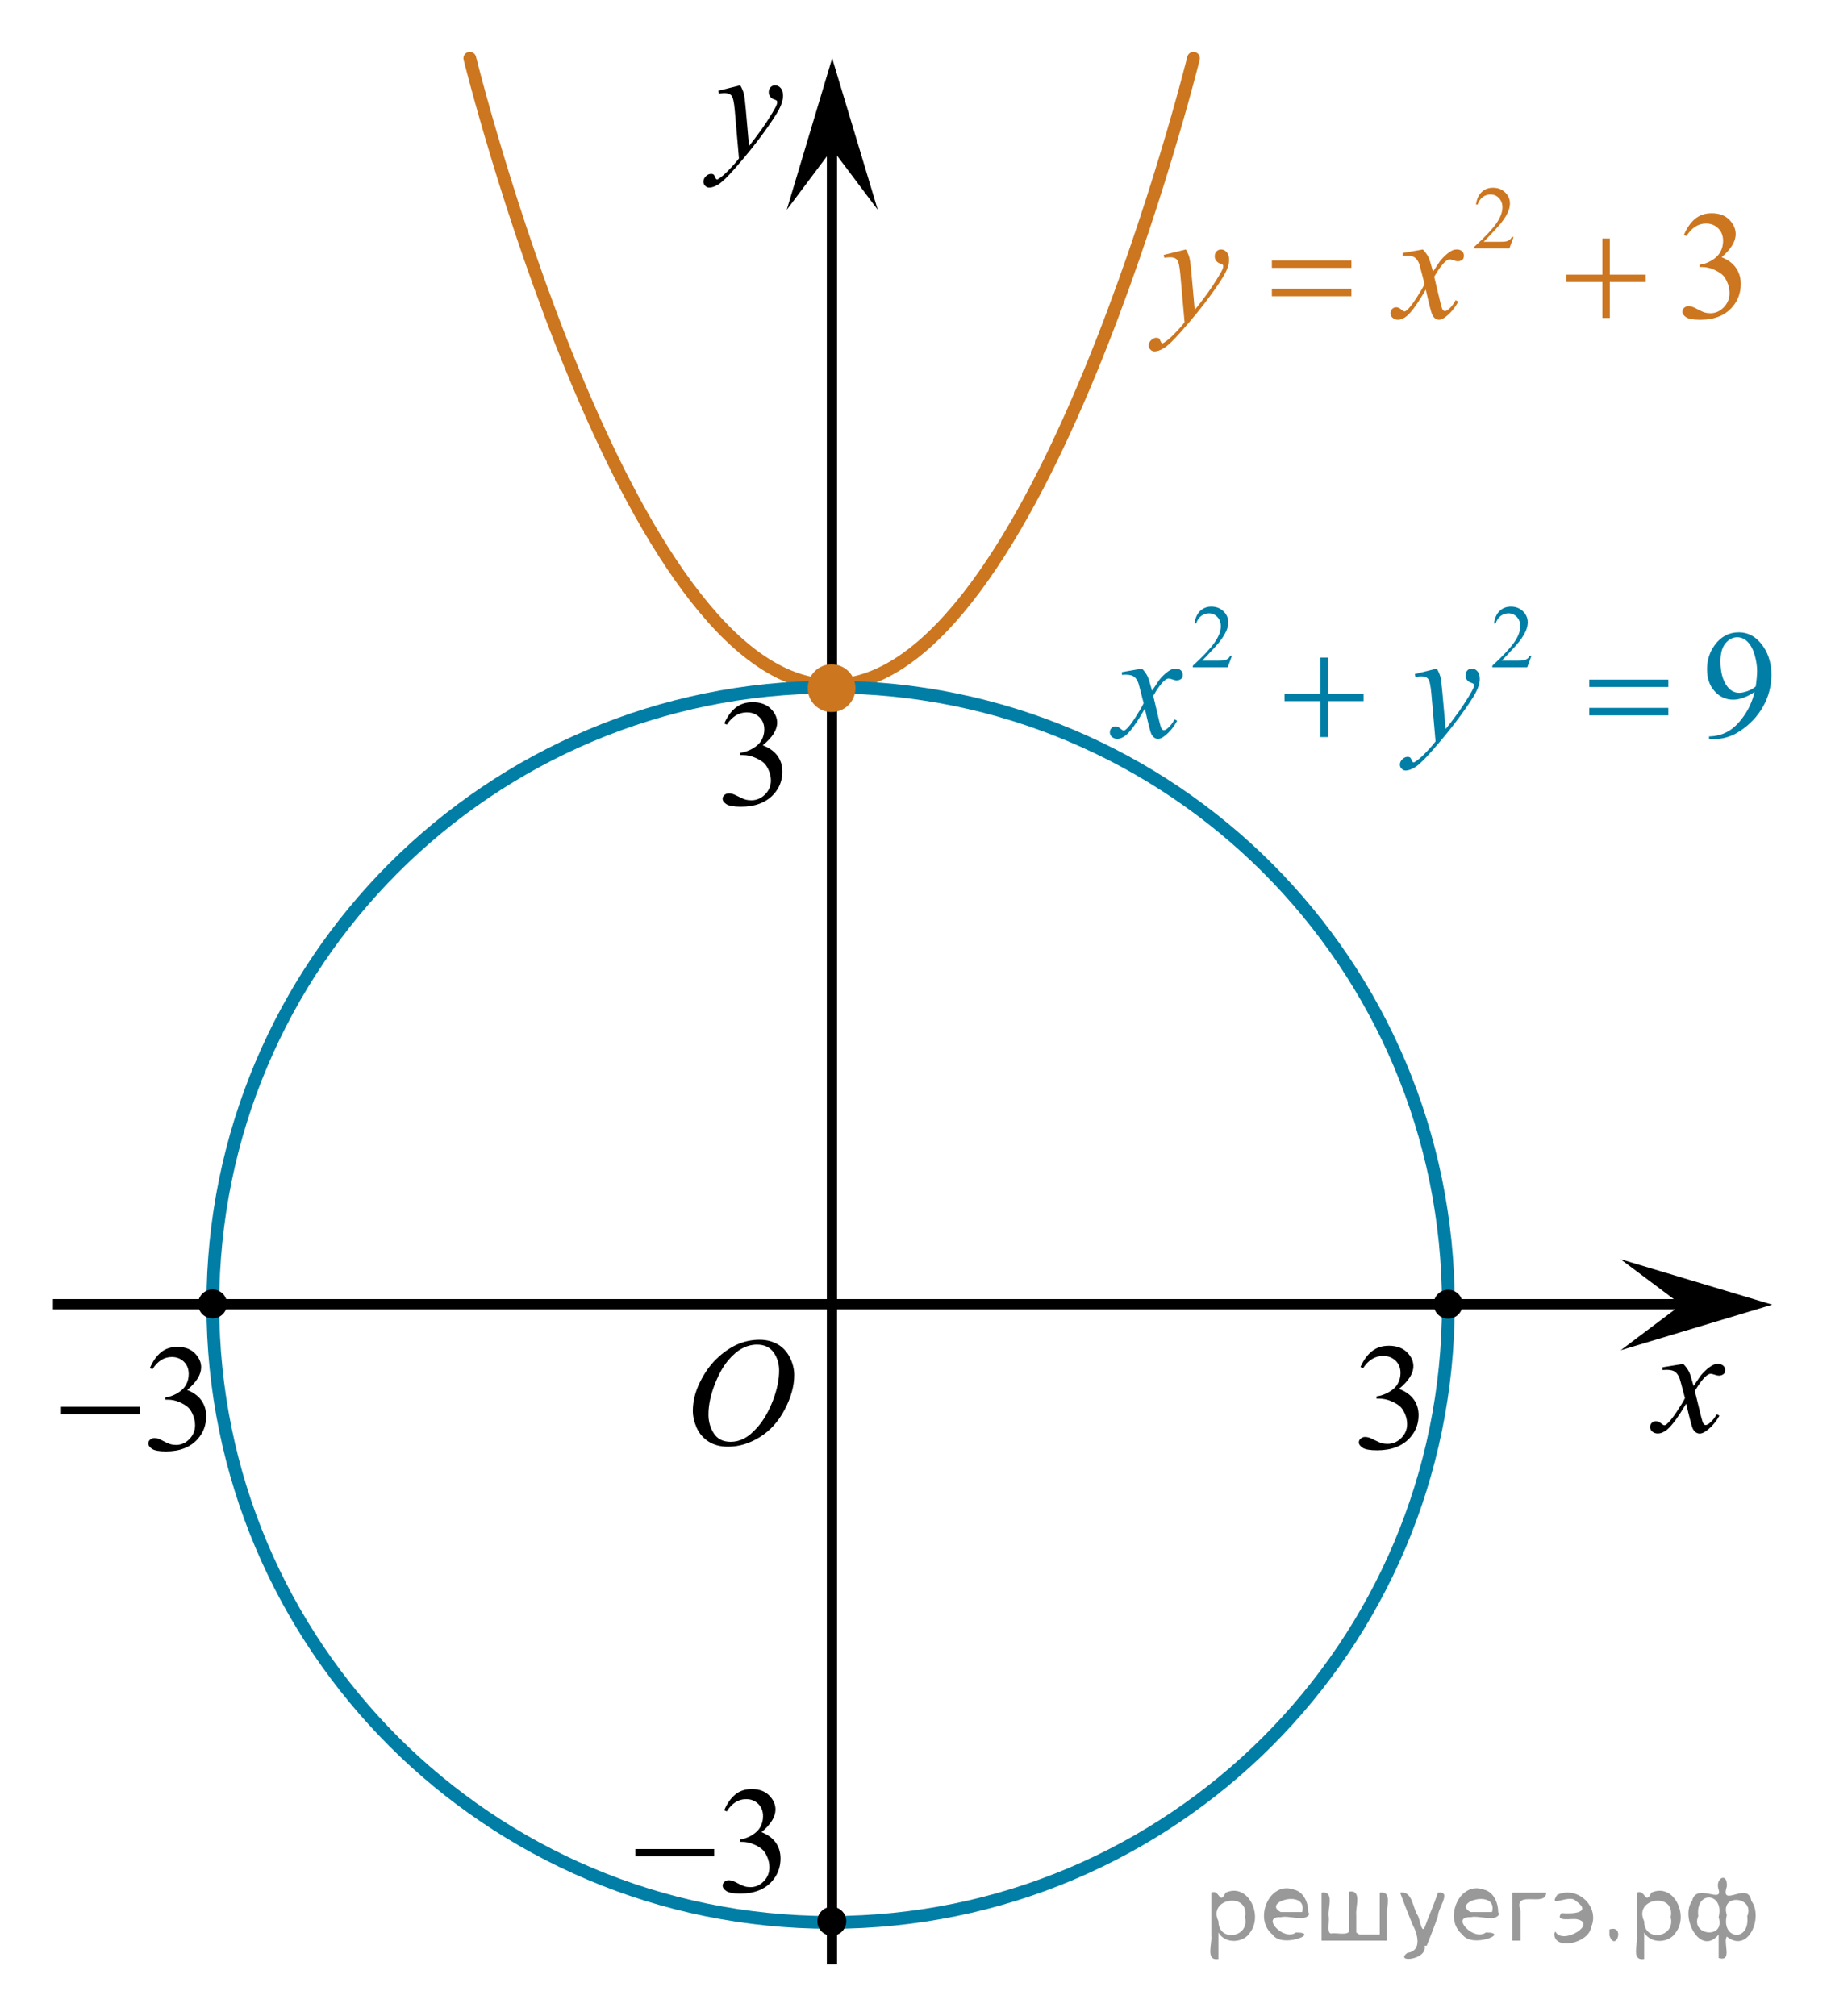 <?xml version="1.0" encoding="utf-8"?>
<!-- Generator: Adobe Illustrator 16.0.0, SVG Export Plug-In . SVG Version: 6.00 Build 0)  -->
<!DOCTYPE svg PUBLIC "-//W3C//DTD SVG 1.1//EN" "http://www.w3.org/Graphics/SVG/1.1/DTD/svg11.dtd">
<svg version="1.1" id="Слой_1" xmlns="http://www.w3.org/2000/svg" xmlns:xlink="http://www.w3.org/1999/xlink" x="0px" y="0px"
	 width="179.358px" height="197.524px" viewBox="645.246 -50.228 179.358 197.524"
	 enable-background="new 645.246 -50.228 179.358 197.524" xml:space="preserve">
<line fill="none" stroke="#000000" stroke-miterlimit="10" x1="726.739" y1="142.213" x2="726.739" y2="-38.12"/>
<polygon points="726.767,-35.61 722.312,-29.669 726.762,-44.52 731.227,-29.675 "/>
<line fill="none" stroke="#000000" stroke-miterlimit="10" x1="650.435" y1="77.546" x2="811.865" y2="77.546"/>
<g>
	<g>
		<g>
			<g>
				<g>
					<g>
						<g>
							<g>
								<g>
									<g>
										<g>
											<g>
												<g>
													<g>
														<g>
															<g>
																<g>
																	<g>
																		<g>
																			<g>
																				<g>
																					<g>
																						<defs>
																							<rect id="SVGID_1_" x="710.17" y="77.52" width="16.438" height="17.879"/>
																						</defs>
																						<clipPath id="SVGID_2_">
																							<use xlink:href="#SVGID_1_"  overflow="visible"/>
																						</clipPath>
																						<g clip-path="url(#SVGID_2_)">
																							<path d="M719.65,81.03c0.66,0,1.248,0.146,1.763,0.438c0.513,0.287,0.905,0.717,1.194,1.271
																								c0.287,0.563,0.438,1.146,0.438,1.756c0,1.07-0.313,2.195-0.937,3.381c-0.618,1.184-1.438,2.076-2.438,2.695
																								c-1,0.617-2.028,0.936-3.104,0.936c-0.771,0-1.413-0.176-1.938-0.518c-0.521-0.346-0.896-0.793-1.146-1.354
																								c-0.245-0.564-0.368-1.105-0.368-1.638c0-0.938,0.229-1.854,0.677-2.771
																								c0.443-0.912,0.979-1.679,1.604-2.291c0.623-0.607,1.289-1.084,1.994-1.414
																								C718.107,81.196,718.857,81.03,719.65,81.03z M719.4,81.504c-0.486,0-0.979,0.123-1.438,0.366
																								c-0.465,0.241-0.938,0.646-1.396,1.19c-0.463,0.558-0.875,1.277-1.24,2.181
																								c-0.451,1.104-0.682,2.146-0.682,3.123c0,0.694,0.184,1.313,0.535,1.854
																								c0.354,0.539,0.903,0.813,1.646,0.813c0.441,0,0.891-0.107,1.313-0.332c0.435-0.225,0.875-0.604,1.346-1.141
																								c0.584-0.676,1.07-1.537,1.479-2.582c0.396-1.049,0.604-2.021,0.604-2.932c0-0.674-0.188-1.271-0.536-1.775
																								C720.659,81.764,720.12,81.504,719.4,81.504z"/>
																						</g>
																					</g>
																				</g>
																			</g>
																		</g>
																	</g>
																</g>
															</g>
														</g>
													</g>
												</g>
											</g>
										</g>
									</g>
								</g>
							</g>
						</g>
					</g>
				</g>
			</g>
		</g>
	</g>
</g>
<g>
	<g>
		<path d="M810.133,83.396c0.248,0.256,0.436,0.512,0.563,0.768c0.096,0.176,0.24,0.645,0.447,1.395l0.668-0.975
			c0.182-0.23,0.396-0.459,0.646-0.676c0.255-0.213,0.479-0.355,0.666-0.438c0.123-0.053,0.26-0.074,0.4-0.074
			c0.221,0,0.393,0.059,0.521,0.168c0.129,0.113,0.188,0.25,0.188,0.412c0,0.188-0.035,0.313-0.109,0.383
			c-0.145,0.123-0.307,0.186-0.482,0.186c-0.104,0-0.222-0.021-0.343-0.063c-0.237-0.078-0.397-0.119-0.479-0.119
			c-0.116,0-0.264,0.07-0.432,0.207c-0.313,0.254-0.688,0.748-1.123,1.479l0.623,2.531c0.096,0.387,0.176,0.617,0.241,0.693
			c0.063,0.076,0.132,0.112,0.194,0.112c0.104,0,0.229-0.06,0.369-0.171c0.279-0.229,0.521-0.521,0.715-0.883l0.27,0.133
			c-0.318,0.578-0.727,1.063-1.214,1.438c-0.278,0.219-0.519,0.324-0.705,0.324c-0.282,0-0.513-0.154-0.679-0.463
			c-0.104-0.191-0.323-1.02-0.657-2.475c-0.789,1.328-1.422,2.188-1.896,2.564c-0.313,0.244-0.604,0.366-0.896,0.366
			c-0.201,0-0.393-0.069-0.557-0.213c-0.121-0.106-0.184-0.253-0.184-0.438c0-0.162,0.055-0.297,0.166-0.401
			c0.107-0.104,0.248-0.16,0.406-0.16c0.162,0,0.334,0.075,0.52,0.229c0.131,0.113,0.229,0.17,0.305,0.17
			c0.063,0,0.145-0.037,0.234-0.117c0.233-0.188,0.563-0.59,0.973-1.204c0.408-0.617,0.681-1.063,0.808-1.339
			c-0.313-1.188-0.483-1.819-0.513-1.895c-0.112-0.314-0.27-0.543-0.451-0.677c-0.188-0.131-0.467-0.198-0.827-0.198
			c-0.116,0-0.25,0.006-0.401,0.018v-0.266L810.133,83.396z"/>
	</g>
</g>
<polygon points="809.936,77.596 803.993,73.142 818.846,77.592 804.002,82.058 "/>
<g>
	<g>
		<path d="M717.758-41.869c0.166,0.287,0.281,0.557,0.347,0.808c0.063,0.251,0.129,0.743,0.19,1.477l0.322,3.661
			c0.295-0.356,0.721-0.923,1.279-1.697c0.271-0.377,0.604-0.891,1-1.541c0.238-0.396,0.388-0.674,0.439-0.832
			c0.028-0.079,0.043-0.161,0.043-0.245c0-0.056-0.019-0.101-0.051-0.135c-0.035-0.033-0.125-0.075-0.271-0.123
			c-0.146-0.047-0.266-0.134-0.358-0.261c-0.095-0.127-0.146-0.271-0.146-0.435c0-0.204,0.063-0.367,0.179-0.491
			s0.267-0.186,0.438-0.186c0.217,0,0.398,0.091,0.554,0.271c0.149,0.181,0.229,0.431,0.229,0.748c0,0.392-0.134,0.84-0.396,1.343
			c-0.266,0.503-0.772,1.276-1.528,2.318c-0.755,1.042-1.669,2.178-2.741,3.408c-0.74,0.849-1.289,1.384-1.646,1.604
			c-0.355,0.221-0.665,0.33-0.92,0.33c-0.149,0-0.285-0.062-0.398-0.174c-0.113-0.117-0.173-0.252-0.173-0.406
			c0-0.193,0.079-0.371,0.237-0.528c0.158-0.157,0.332-0.237,0.521-0.237c0.099,0,0.179,0.021,0.241,0.066
			c0.038,0.024,0.082,0.096,0.129,0.212c0.048,0.117,0.09,0.194,0.13,0.233c0.021,0.022,0.054,0.037,0.089,0.037
			c0.027,0,0.08-0.024,0.152-0.074c0.271-0.168,0.584-0.438,0.939-0.803c0.471-0.486,0.817-0.883,1.043-1.19l-0.41-4.718
			c-0.067-0.779-0.172-1.253-0.311-1.421c-0.138-0.168-0.367-0.253-0.689-0.253c-0.104,0-0.287,0.015-0.553,0.044l-0.064-0.275
			L717.758-41.869z"/>
	</g>
</g>
<g>
	<g>
		<path d="M716.193,20.646c0.293-0.665,0.664-1.178,1.111-1.538s1.006-0.542,1.673-0.542c0.825,0,1.457,0.257,1.896,0.771
			c0.334,0.383,0.5,0.793,0.5,1.229c0,0.718-0.47,1.459-1.411,2.227c0.634,0.236,1.11,0.576,1.436,1.018
			c0.323,0.441,0.484,0.96,0.484,1.557c0,0.854-0.282,1.594-0.85,2.22c-0.738,0.813-1.809,1.222-3.21,1.222
			c-0.692,0-1.164-0.083-1.415-0.247c-0.25-0.165-0.375-0.343-0.375-0.531c0-0.141,0.061-0.265,0.178-0.371
			c0.119-0.105,0.263-0.159,0.43-0.159c0.127,0,0.256,0.02,0.388,0.059c0.086,0.024,0.28,0.112,0.584,0.266
			c0.304,0.152,0.514,0.243,0.63,0.272c0.188,0.054,0.387,0.08,0.599,0.08c0.518,0,0.966-0.191,1.349-0.575
			c0.382-0.383,0.572-0.836,0.572-1.359c0-0.383-0.09-0.757-0.267-1.119c-0.132-0.271-0.274-0.479-0.433-0.618
			c-0.217-0.194-0.517-0.37-0.896-0.527c-0.38-0.157-0.767-0.236-1.161-0.236h-0.242v-0.219c0.398-0.048,0.801-0.187,1.202-0.414
			s0.694-0.502,0.877-0.822c0.182-0.318,0.272-0.671,0.272-1.055c0-0.499-0.163-0.902-0.489-1.211
			c-0.326-0.308-0.731-0.461-1.218-0.461c-0.784,0-1.438,0.402-1.966,1.207L716.193,20.646z"/>
	</g>
</g>
<path fill="none" stroke="#CC761F" stroke-width="1.25" stroke-linecap="round" stroke-miterlimit="10" d="M691.267-44.52
	c0,0,15.188,61.425,35.444,61.425c20.258,0,35.446-61.425,35.446-61.425"/>
<path fill="none" stroke="#007EA5" stroke-width="1.25" stroke-linecap="round" stroke-miterlimit="10" d="M787.12,77.6
	c0,33.425-27.081,60.513-60.513,60.513c-33.43,0-60.514-27.088-60.514-60.513c0-33.43,27.084-60.512,60.514-60.512
	C760.039,17.088,787.12,44.17,787.12,77.6z"/>
<g>
	<g>
		<path d="M778.515,83.697c0.293-0.664,0.664-1.178,1.111-1.537c0.448-0.361,1.006-0.543,1.673-0.543
			c0.825,0,1.457,0.258,1.897,0.771c0.334,0.383,0.5,0.793,0.5,1.229c0,0.719-0.471,1.459-1.411,2.227
			c0.633,0.236,1.109,0.576,1.435,1.018c0.323,0.441,0.485,0.961,0.485,1.557c0,0.854-0.283,1.594-0.851,2.219
			c-0.737,0.814-1.809,1.223-3.21,1.223c-0.691,0-1.164-0.082-1.415-0.246c-0.25-0.166-0.375-0.344-0.375-0.531
			c0-0.143,0.061-0.266,0.179-0.371c0.119-0.107,0.262-0.16,0.429-0.16c0.127,0,0.256,0.02,0.388,0.059
			c0.086,0.023,0.28,0.111,0.584,0.266c0.305,0.152,0.515,0.244,0.63,0.271c0.188,0.055,0.388,0.08,0.6,0.08
			c0.517,0,0.965-0.189,1.348-0.574c0.382-0.383,0.572-0.836,0.572-1.359c0-0.383-0.089-0.756-0.266-1.119
			c-0.133-0.271-0.275-0.479-0.434-0.619c-0.217-0.193-0.516-0.369-0.895-0.525c-0.38-0.158-0.768-0.236-1.161-0.236h-0.243v-0.219
			c0.399-0.049,0.801-0.188,1.203-0.414c0.4-0.229,0.694-0.502,0.876-0.822s0.272-0.672,0.272-1.055c0-0.5-0.162-0.902-0.488-1.211
			s-0.732-0.461-1.219-0.461c-0.783,0-1.438,0.4-1.966,1.207L778.515,83.697z"/>
	</g>
</g>
<circle cx="787.099" cy="77.549" r="1.417"/>
<circle cx="666.067" cy="77.521" r="1.417"/>
<g>
	<g>
		<path d="M659.927,83.805c0.284-0.665,0.644-1.178,1.077-1.538c0.435-0.361,0.975-0.542,1.622-0.542
			c0.799,0,1.412,0.257,1.838,0.771c0.324,0.383,0.485,0.793,0.485,1.229c0,0.718-0.456,1.459-1.367,2.226
			c0.612,0.237,1.076,0.577,1.39,1.018c0.313,0.441,0.471,0.96,0.471,1.557c0,0.854-0.274,1.593-0.824,2.219
			c-0.716,0.814-1.752,1.222-3.11,1.222c-0.672,0-1.129-0.083-1.371-0.247c-0.243-0.165-0.364-0.343-0.364-0.531
			c0-0.141,0.058-0.265,0.173-0.371s0.254-0.16,0.415-0.16c0.123,0,0.248,0.02,0.375,0.059c0.084,0.024,0.272,0.112,0.566,0.266
			c0.295,0.152,0.498,0.243,0.61,0.272c0.182,0.054,0.375,0.08,0.581,0.08c0.5,0,0.936-0.191,1.306-0.575
			c0.37-0.383,0.555-0.836,0.555-1.359c0-0.383-0.086-0.757-0.257-1.12c-0.128-0.271-0.268-0.478-0.419-0.618
			c-0.211-0.194-0.5-0.37-0.868-0.527s-0.743-0.236-1.125-0.236h-0.235v-0.219c0.387-0.048,0.775-0.187,1.165-0.414
			c0.391-0.228,0.673-0.502,0.85-0.822c0.177-0.319,0.265-0.671,0.265-1.055c0-0.499-0.158-0.902-0.474-1.211
			c-0.316-0.308-0.71-0.461-1.181-0.461c-0.76,0-1.395,0.402-1.904,1.207L659.927,83.805z"/>
	</g>
	<g>
		<path d="M651.229,87.601h7.721v0.721h-7.721V87.601z"/>
	</g>
</g>
<path fill="#CC761F" d="M726.704,14.854c-1.285,0-2.336,1.045-2.336,2.338c0,1.291,1.041,2.338,2.336,2.338
	c1.291,0,2.34-1.043,2.34-2.338C729.048,15.899,727.997,14.854,726.704,14.854L726.704,14.854z"/>
<g>
	<g>
		<path d="M716.187,127.127c0.284-0.665,0.644-1.178,1.077-1.538c0.435-0.361,0.975-0.542,1.622-0.542
			c0.799,0,1.412,0.257,1.838,0.771c0.324,0.383,0.485,0.793,0.485,1.229c0,0.718-0.456,1.459-1.367,2.226
			c0.612,0.237,1.076,0.577,1.39,1.018c0.313,0.441,0.471,0.96,0.471,1.557c0,0.854-0.274,1.593-0.824,2.219
			c-0.716,0.814-1.752,1.222-3.11,1.222c-0.672,0-1.129-0.083-1.371-0.247c-0.243-0.165-0.364-0.343-0.364-0.531
			c0-0.141,0.058-0.265,0.173-0.371s0.254-0.16,0.415-0.16c0.123,0,0.248,0.02,0.375,0.059c0.084,0.024,0.272,0.112,0.566,0.266
			c0.295,0.152,0.498,0.243,0.61,0.272c0.182,0.054,0.375,0.08,0.581,0.08c0.5,0,0.936-0.191,1.306-0.575
			c0.37-0.383,0.555-0.836,0.555-1.359c0-0.383-0.086-0.757-0.257-1.12c-0.128-0.271-0.268-0.478-0.419-0.618
			c-0.211-0.194-0.5-0.37-0.868-0.527s-0.743-0.236-1.125-0.236h-0.235V130c0.387-0.048,0.775-0.187,1.165-0.414
			c0.391-0.228,0.673-0.502,0.85-0.822c0.177-0.319,0.265-0.671,0.265-1.055c0-0.499-0.158-0.902-0.474-1.211
			c-0.316-0.308-0.71-0.461-1.181-0.461c-0.76,0-1.395,0.402-1.904,1.207L716.187,127.127z"/>
	</g>
	<g>
		<path d="M707.489,130.923h7.721v0.721h-7.721V130.923z"/>
	</g>
</g>
<circle cx="726.727" cy="138.001" r="1.417"/>
<g>
	<g>
		<path fill="#007EA5" d="M765.917,14.028l-0.406,1.121h-3.418V14.99c1.005-0.922,1.713-1.676,2.123-2.26
			c0.411-0.585,0.616-1.119,0.616-1.604c0-0.369-0.113-0.673-0.338-0.911c-0.226-0.237-0.494-0.356-0.808-0.356
			c-0.285,0-0.541,0.084-0.768,0.251c-0.227,0.168-0.394,0.414-0.502,0.737h-0.158c0.071-0.53,0.255-0.937,0.55-1.221
			c0.294-0.283,0.663-0.425,1.104-0.425c0.47,0,0.862,0.151,1.177,0.455c0.315,0.304,0.473,0.662,0.473,1.074
			c0,0.295-0.068,0.591-0.205,0.886c-0.211,0.464-0.553,0.955-1.025,1.474c-0.71,0.779-1.152,1.249-1.329,1.41h1.513
			c0.308,0,0.523-0.012,0.647-0.034c0.124-0.023,0.235-0.07,0.335-0.141c0.1-0.069,0.187-0.169,0.261-0.298H765.917z"/>
		<path fill="#007EA5" d="M795.254,14.028l-0.406,1.121h-3.418V14.99c1.005-0.922,1.713-1.676,2.123-2.26
			c0.411-0.585,0.616-1.119,0.616-1.604c0-0.369-0.113-0.673-0.338-0.911c-0.226-0.237-0.494-0.356-0.808-0.356
			c-0.285,0-0.541,0.084-0.768,0.251c-0.227,0.168-0.394,0.414-0.502,0.737h-0.158c0.071-0.53,0.255-0.937,0.55-1.221
			c0.294-0.283,0.663-0.425,1.104-0.425c0.47,0,0.862,0.151,1.177,0.455c0.315,0.304,0.473,0.662,0.473,1.074
			c0,0.295-0.068,0.591-0.205,0.886c-0.211,0.464-0.553,0.955-1.025,1.474c-0.71,0.779-1.152,1.249-1.329,1.41h1.513
			c0.308,0,0.523-0.012,0.647-0.034c0.124-0.023,0.235-0.07,0.335-0.141c0.1-0.069,0.187-0.169,0.261-0.298H795.254z"/>
	</g>
	<g>
		<path fill="#007EA5" d="M812.661,22.192v-0.274c0.64-0.01,1.234-0.159,1.785-0.448c0.551-0.29,1.083-0.795,1.597-1.517
			s0.871-1.516,1.072-2.381c-0.771,0.499-1.47,0.749-2.094,0.749c-0.703,0-1.306-0.273-1.807-0.819
			c-0.502-0.546-0.752-1.271-0.752-2.177c0-0.88,0.25-1.663,0.752-2.351c0.604-0.835,1.394-1.253,2.367-1.253
			c0.82,0,1.523,0.341,2.108,1.023c0.718,0.845,1.077,1.889,1.077,3.129c0,1.117-0.273,2.159-0.818,3.126
			c-0.546,0.967-1.306,1.769-2.279,2.406c-0.791,0.524-1.654,0.786-2.588,0.786H812.661z M817.233,17.023
			c0.089-0.643,0.133-1.156,0.133-1.542c0-0.479-0.081-0.998-0.243-1.554c-0.162-0.557-0.393-0.982-0.689-1.279
			c-0.298-0.297-0.636-0.445-1.014-0.445c-0.438,0-0.821,0.198-1.15,0.594c-0.33,0.396-0.494,0.983-0.494,1.765
			c0,1.043,0.219,1.859,0.656,2.447c0.319,0.425,0.713,0.638,1.18,0.638c0.226,0,0.494-0.055,0.804-0.163
			S816.997,17.221,817.233,17.023z"/>
	</g>
	<g>
		<path fill="#007EA5" d="M757.116,15.273c0.24,0.257,0.422,0.515,0.545,0.771c0.089,0.178,0.233,0.645,0.436,1.401l0.648-0.979
			c0.172-0.237,0.381-0.464,0.627-0.679s0.462-0.362,0.649-0.441c0.117-0.049,0.248-0.074,0.391-0.074
			c0.211,0,0.38,0.057,0.505,0.171c0.125,0.113,0.188,0.252,0.188,0.415c0,0.188-0.037,0.316-0.111,0.386
			c-0.138,0.123-0.295,0.186-0.472,0.186c-0.104,0-0.214-0.022-0.332-0.067c-0.23-0.079-0.386-0.118-0.464-0.118
			c-0.118,0-0.259,0.069-0.421,0.207c-0.305,0.258-0.668,0.755-1.091,1.491l0.604,2.551c0.093,0.391,0.172,0.624,0.235,0.701
			c0.064,0.076,0.128,0.114,0.192,0.114c0.104,0,0.224-0.057,0.361-0.17c0.271-0.228,0.501-0.524,0.693-0.891l0.258,0.134
			c-0.31,0.583-0.703,1.068-1.18,1.453c-0.271,0.218-0.499,0.326-0.687,0.326c-0.275,0-0.493-0.155-0.656-0.467
			c-0.103-0.192-0.316-1.023-0.641-2.491c-0.768,1.34-1.382,2.202-1.844,2.588c-0.3,0.247-0.59,0.37-0.87,0.37
			c-0.197,0-0.376-0.071-0.538-0.215c-0.118-0.108-0.178-0.254-0.178-0.438c0-0.163,0.055-0.299,0.162-0.407
			c0.108-0.109,0.241-0.163,0.398-0.163s0.324,0.079,0.502,0.237c0.128,0.113,0.226,0.17,0.295,0.17
			c0.059,0,0.135-0.039,0.229-0.118c0.23-0.188,0.546-0.594,0.943-1.217c0.398-0.622,0.659-1.072,0.782-1.35
			c-0.305-1.201-0.47-1.836-0.494-1.905c-0.113-0.321-0.261-0.549-0.442-0.683c-0.183-0.133-0.45-0.2-0.804-0.2
			c-0.113,0-0.244,0.005-0.392,0.015v-0.267L757.116,15.273z"/>
		<path fill="#007EA5" d="M785.993,15.273c0.167,0.287,0.283,0.555,0.347,0.805s0.128,0.74,0.191,1.472l0.325,3.648
			c0.295-0.355,0.723-0.919,1.282-1.69c0.271-0.376,0.605-0.888,1.003-1.535c0.241-0.396,0.389-0.672,0.442-0.83
			c0.03-0.079,0.045-0.161,0.045-0.245c0-0.055-0.018-0.099-0.052-0.134c-0.034-0.034-0.124-0.075-0.27-0.122
			c-0.145-0.047-0.266-0.134-0.361-0.26s-0.144-0.271-0.144-0.434c0-0.202,0.059-0.365,0.177-0.489s0.266-0.186,0.442-0.186
			c0.217,0,0.401,0.091,0.554,0.271c0.152,0.181,0.229,0.43,0.229,0.745c0,0.391-0.133,0.837-0.398,1.339s-0.776,1.271-1.534,2.31
			c-0.757,1.039-1.674,2.171-2.75,3.396c-0.742,0.846-1.293,1.378-1.652,1.599c-0.358,0.22-0.666,0.33-0.921,0.33
			c-0.152,0-0.287-0.059-0.402-0.175s-0.173-0.251-0.173-0.404c0-0.192,0.08-0.368,0.239-0.526c0.16-0.158,0.333-0.237,0.52-0.237
			c0.099,0,0.18,0.022,0.244,0.066c0.039,0.025,0.082,0.096,0.129,0.212s0.09,0.194,0.129,0.233
			c0.024,0.024,0.054,0.037,0.088,0.037c0.03,0,0.082-0.024,0.155-0.074c0.271-0.168,0.585-0.435,0.944-0.801
			c0.472-0.484,0.82-0.88,1.047-1.187l-0.413-4.701c-0.069-0.776-0.172-1.248-0.31-1.417c-0.138-0.168-0.369-0.252-0.693-0.252
			c-0.104,0-0.287,0.015-0.553,0.045l-0.066-0.274L785.993,15.273z"/>
	</g>
	<g>
		<path fill="#007EA5" d="M774.589,14.198h0.723v3.545h3.503v0.719h-3.503v3.522h-0.723v-3.522h-3.518v-0.719h3.518V14.198z"/>
		<path fill="#007EA5" d="M800.925,16.356h7.743v0.719h-7.743V16.356z M800.925,19.122h7.743v0.734h-7.743V19.122z"/>
	</g>
</g>
<g>
	<g>
		<path fill="#CC761F" d="M793.51-27.009l-0.408,1.121h-3.441v-0.159c1.012-0.922,1.725-1.676,2.138-2.26
			c0.413-0.585,0.619-1.119,0.619-1.604c0-0.369-0.113-0.673-0.34-0.911c-0.227-0.237-0.497-0.356-0.813-0.356
			c-0.287,0-0.544,0.084-0.772,0.251c-0.228,0.168-0.396,0.414-0.505,0.737h-0.159c0.071-0.53,0.256-0.937,0.553-1.221
			c0.297-0.283,0.667-0.425,1.111-0.425c0.474,0,0.868,0.151,1.186,0.455c0.316,0.304,0.475,0.662,0.475,1.074
			c0,0.295-0.068,0.591-0.206,0.886c-0.212,0.464-0.557,0.955-1.032,1.474c-0.714,0.779-1.16,1.249-1.338,1.41h1.522
			c0.31,0,0.527-0.012,0.652-0.034c0.124-0.023,0.237-0.07,0.337-0.141c0.101-0.069,0.188-0.169,0.263-0.298H793.51z"/>
	</g>
	<g>
		<path fill="#CC761F" d="M810.199-27.216c0.287-0.678,0.649-1.2,1.088-1.568c0.438-0.369,0.983-0.553,1.637-0.553
			c0.807,0,1.425,0.262,1.855,0.786c0.326,0.391,0.49,0.808,0.49,1.253c0,0.731-0.461,1.488-1.381,2.27
			c0.618,0.242,1.086,0.588,1.402,1.037c0.317,0.45,0.476,0.979,0.476,1.588c0,0.87-0.277,1.623-0.832,2.262
			c-0.722,0.83-1.769,1.245-3.139,1.245c-0.679,0-1.14-0.084-1.385-0.252s-0.367-0.349-0.367-0.541c0-0.144,0.058-0.27,0.174-0.379
			c0.116-0.108,0.257-0.163,0.42-0.163c0.123,0,0.25,0.021,0.378,0.06c0.085,0.025,0.275,0.115,0.572,0.271
			c0.297,0.156,0.502,0.249,0.616,0.278c0.183,0.055,0.378,0.082,0.586,0.082c0.505,0,0.943-0.195,1.317-0.586
			s0.561-0.854,0.561-1.387c0-0.391-0.087-0.771-0.26-1.143c-0.129-0.276-0.27-0.486-0.423-0.63
			c-0.213-0.198-0.505-0.377-0.876-0.538c-0.371-0.16-0.75-0.24-1.136-0.24h-0.237v-0.223c0.391-0.05,0.783-0.19,1.176-0.423
			c0.394-0.232,0.68-0.512,0.857-0.838c0.179-0.326,0.268-0.685,0.268-1.075c0-0.509-0.16-0.921-0.479-1.234
			c-0.319-0.314-0.717-0.471-1.191-0.471c-0.768,0-1.408,0.41-1.923,1.23L810.199-27.216z"/>
	</g>
	<g>
		<path fill="#CC761F" d="M761.409-25.786c0.169,0.287,0.285,0.555,0.35,0.805c0.063,0.25,0.128,0.74,0.192,1.472l0.327,3.648
			c0.297-0.355,0.727-0.92,1.291-1.69c0.272-0.376,0.608-0.888,1.01-1.535c0.242-0.396,0.391-0.672,0.445-0.831
			c0.029-0.078,0.044-0.16,0.044-0.244c0-0.055-0.017-0.1-0.052-0.134c-0.034-0.034-0.125-0.075-0.271-0.122
			c-0.146-0.047-0.268-0.134-0.364-0.26s-0.145-0.271-0.145-0.434c0-0.202,0.06-0.365,0.178-0.489
			c0.119-0.124,0.268-0.186,0.446-0.186c0.217,0,0.402,0.091,0.557,0.271c0.153,0.181,0.229,0.43,0.229,0.745
			c0,0.391-0.134,0.837-0.4,1.339c-0.268,0.502-0.782,1.271-1.544,2.31s-1.685,2.17-2.769,3.396
			c-0.747,0.846-1.302,1.378-1.663,1.598c-0.36,0.221-0.67,0.33-0.928,0.33c-0.153,0-0.288-0.058-0.404-0.174
			s-0.174-0.251-0.174-0.404c0-0.192,0.08-0.368,0.241-0.526c0.16-0.158,0.335-0.237,0.522-0.237c0.1,0,0.181,0.022,0.245,0.066
			c0.04,0.025,0.083,0.096,0.13,0.212s0.091,0.193,0.13,0.233c0.024,0.024,0.055,0.037,0.089,0.037c0.03,0,0.082-0.025,0.156-0.074
			c0.272-0.168,0.589-0.436,0.95-0.801c0.475-0.484,0.826-0.88,1.054-1.187l-0.415-4.701c-0.07-0.776-0.174-1.248-0.313-1.417
			c-0.139-0.168-0.371-0.252-0.697-0.252c-0.104,0-0.29,0.015-0.557,0.045l-0.067-0.274L761.409-25.786z"/>
		<path fill="#CC761F" d="M784.629-25.786c0.242,0.257,0.426,0.515,0.55,0.771c0.089,0.178,0.234,0.645,0.438,1.401l0.653-0.979
			c0.173-0.237,0.383-0.464,0.631-0.679c0.247-0.215,0.465-0.362,0.653-0.441c0.118-0.049,0.249-0.074,0.394-0.074
			c0.212,0,0.382,0.057,0.508,0.171c0.126,0.113,0.189,0.252,0.189,0.415c0,0.188-0.037,0.316-0.111,0.386
			c-0.139,0.123-0.297,0.186-0.475,0.186c-0.104,0-0.216-0.022-0.334-0.067c-0.233-0.079-0.389-0.118-0.468-0.118
			c-0.119,0-0.26,0.069-0.424,0.207c-0.307,0.258-0.673,0.754-1.098,1.491l0.608,2.551c0.094,0.391,0.173,0.624,0.237,0.7
			c0.064,0.077,0.129,0.115,0.193,0.115c0.104,0,0.225-0.057,0.363-0.171c0.272-0.227,0.505-0.523,0.698-0.89l0.26,0.134
			c-0.313,0.583-0.708,1.067-1.188,1.453c-0.271,0.218-0.502,0.326-0.689,0.326c-0.277,0-0.498-0.155-0.661-0.467
			c-0.104-0.193-0.319-1.023-0.646-2.492c-0.771,1.34-1.391,2.203-1.855,2.589c-0.302,0.247-0.594,0.37-0.876,0.37
			c-0.198,0-0.379-0.071-0.542-0.215c-0.118-0.108-0.178-0.255-0.178-0.438c0-0.163,0.055-0.299,0.163-0.408
			c0.108-0.108,0.242-0.163,0.4-0.163c0.159,0,0.327,0.079,0.505,0.237c0.129,0.114,0.228,0.171,0.297,0.171
			c0.06,0,0.137-0.04,0.23-0.119c0.232-0.188,0.549-0.593,0.95-1.216c0.4-0.623,0.663-1.072,0.786-1.35
			c-0.307-1.201-0.473-1.837-0.497-1.905c-0.113-0.321-0.263-0.549-0.445-0.683c-0.183-0.133-0.453-0.2-0.809-0.2
			c-0.114,0-0.245,0.005-0.394,0.015v-0.267L784.629-25.786z"/>
	</g>
	<g>
		<path fill="#CC761F" d="M769.833-24.703h7.794v0.719h-7.794V-24.703z M769.833-21.937h7.794v0.734h-7.794V-21.937z"/>
		<path fill="#CC761F" d="M802.207-26.861h0.727v3.545h3.526v0.719h-3.526v3.522h-0.727v-3.522h-3.541v-0.719h3.541V-26.861z"/>
	</g>
</g>
<path fill="none" stroke="#0A990A" stroke-width="1.25" stroke-linecap="round" stroke-linejoin="round" stroke-miterlimit="8" d="
	M650.435-45.145"/>
<path fill="none" stroke="#0A990A" stroke-width="1.25" stroke-linecap="round" stroke-linejoin="round" stroke-miterlimit="8" d="
	M650.435-45.145"/>
<path fill="none" stroke="#0A990A" stroke-width="1.25" stroke-linecap="round" stroke-linejoin="round" stroke-miterlimit="8" d="
	M645.246-50.228"/>
<path fill="none" stroke="#0A990A" stroke-width="1.25" stroke-linecap="round" stroke-linejoin="round" stroke-miterlimit="8" d="
	M646.955-48.228"/>
<path fill="none" stroke="#0A990A" stroke-width="1.25" stroke-linecap="round" stroke-linejoin="round" stroke-miterlimit="8" d="
	M824.604,147.296"/>
<path fill="none" stroke="#0A990A" stroke-width="1.25" stroke-linecap="round" stroke-linejoin="round" stroke-miterlimit="8" d="
	M824.604,147.296"/>
<path fill="none" stroke="#0A990A" stroke-width="1.25" stroke-linecap="round" stroke-linejoin="round" stroke-miterlimit="8" d="
	M819.416,142.213"/>
<path fill="none" stroke="#0A990A" stroke-width="1.25" stroke-linecap="round" stroke-linejoin="round" stroke-miterlimit="8" d="
	M821.125,144.213"/>
<g style="stroke:none;fill:#000;fill-opacity:0.4" > <path d="m 764.6,139.2 c 0,0.8 0,1.6 0,2.5 -1.3,0.2 -0.6,-1.5 -0.7,-2.3 0,-1.4 0,-2.8 0,-4.2 0.8,-0.4 0.8,1.3 1.4,0.0 2.2,-1.0 3.7,2.2 2.4,3.9 -0.6,1.0 -2.4,1.2 -3.1,0.0 z m 2.6,-1.6 c 0.5,-2.5 -3.7,-1.9 -2.6,0.4 0.0,2.1 3.1,1.6 2.6,-0.4 z" /> <path d="m 773.5,137.3 c -0.4,0.8 -1.9,0.1 -2.8,0.3 -2.0,-0.1 0.3,2.4 1.5,1.5 2.5,0.0 -1.4,1.6 -2.3,0.2 -1.9,-1.5 -0.3,-5.3 2.1,-4.4 0.9,0.2 1.4,1.2 1.4,2.2 z m -0.7,-0.2 c 0.6,-2.3 -4.0,-1.0 -2.1,0.0 0.7,0 1.4,-0.0 2.1,-0.0 z" /> <path d="m 778.4,139.3 c 0.6,0 1.3,0 2.0,0 0,-1.3 0,-2.7 0,-4.1 1.3,-0.2 0.6,1.5 0.7,2.3 0,0.8 0,1.6 0,2.4 -2.1,0 -4.2,0 -6.4,0 0,-1.5 0,-3.1 0,-4.7 1.3,-0.2 0.6,1.5 0.7,2.3 0.1,0.5 -0.2,1.6 0.2,1.7 0.5,-0.1 1.6,0.2 1.8,-0.2 0,-1.3 0,-2.6 0,-3.9 1.3,-0.2 0.6,1.5 0.7,2.3 0,0.5 0,1.1 0,1.7 z" /> <path d="m 784.8,140.4 c 0.3,1.4 -3.0,1.7 -1.7,0.7 1.5,-0.2 1.0,-1.9 0.5,-2.8 -0.4,-1.0 -0.8,-2.0 -1.2,-3.1 1.2,-0.2 1.2,1.4 1.7,2.2 0.2,0.2 0.4,1.9 0.7,1.2 0.4,-1.1 0.9,-2.2 1.3,-3.4 1.4,-0.2 0.0,1.5 -0.0,2.3 -0.3,0.9 -0.7,1.9 -1.1,2.9 z" /> <path d="m 792.1,137.3 c -0.4,0.8 -1.9,0.1 -2.8,0.3 -2.0,-0.1 0.3,2.4 1.5,1.5 2.5,0.0 -1.4,1.6 -2.3,0.2 -1.9,-1.5 -0.3,-5.3 2.1,-4.4 0.9,0.2 1.4,1.2 1.4,2.2 z m -0.7,-0.2 c 0.6,-2.3 -4.0,-1.0 -2.1,0.0 0.7,0 1.4,-0.0 2.1,-0.0 z" /> <path d="m 793.4,139.9 c 0,-1.5 0,-3.1 0,-4.7 1.1,0 2.2,0 3.3,0 0.0,1.5 -3.3,-0.4 -2.5,1.8 0,0.9 0,1.9 0,2.9 -0.2,0 -0.5,0 -0.7,0 z" /> <path d="m 797.6,139.0 c 0.7,1.4 4.2,-0.8 2.1,-1.2 -0.5,-0.1 -2.2,0.3 -1.5,-0.6 1.0,0.1 3.1,0.0 1.4,-1.2 -0.6,-0.7 -2.8,0.8 -1.8,-0.6 2.0,-0.9 4.2,1.2 3.3,3.2 -0.2,1.5 -3.5,2.3 -3.6,0.7 l 0,-0.1 0,-0.0 0,0 z" /> <path d="m 802.9,138.8 c 1.6,-0.5 0.6,2.3 -0.0,0.6 -0.0,-0.2 0.0,-0.4 0.0,-0.6 z" /> <path d="m 806.3,139.2 c 0,0.8 0,1.6 0,2.5 -1.3,0.2 -0.6,-1.5 -0.7,-2.3 0,-1.4 0,-2.8 0,-4.2 0.8,-0.4 0.8,1.3 1.4,0.0 2.2,-1.0 3.7,2.2 2.4,3.9 -0.6,1.0 -2.4,1.2 -3.1,0.0 z m 2.6,-1.6 c 0.5,-2.5 -3.7,-1.9 -2.6,0.4 0.0,2.1 3.1,1.6 2.6,-0.4 z" /> <path d="m 811.6,137.5 c -0.8,1.9 2.7,2.3 2.0,0.1 0.6,-2.4 -2.3,-2.7 -2.0,-0.1 z m 2.0,4.2 c 0,-0.8 0,-1.6 0,-2.4 -1.8,2.2 -3.8,-1.7 -2.6,-3.3 0.4,-1.8 3.0,0.3 2.6,-1.1 -0.4,-1.1 0.9,-1.8 0.8,-0.3 -0.7,2.2 2.1,-0.6 2.4,1.4 1.2,1.6 -0.3,5.2 -2.4,3.5 -0.4,0.6 0.6,2.5 -0.8,2.1 z m 2.8,-4.2 c 0.8,-1.9 -2.7,-2.3 -2.0,-0.1 -0.6,2.4 2.3,2.7 2.0,0.1 z" /> </g></svg>

<!--File created and owned by https://sdamgia.ru. Copying is prohibited. All rights reserved.-->
